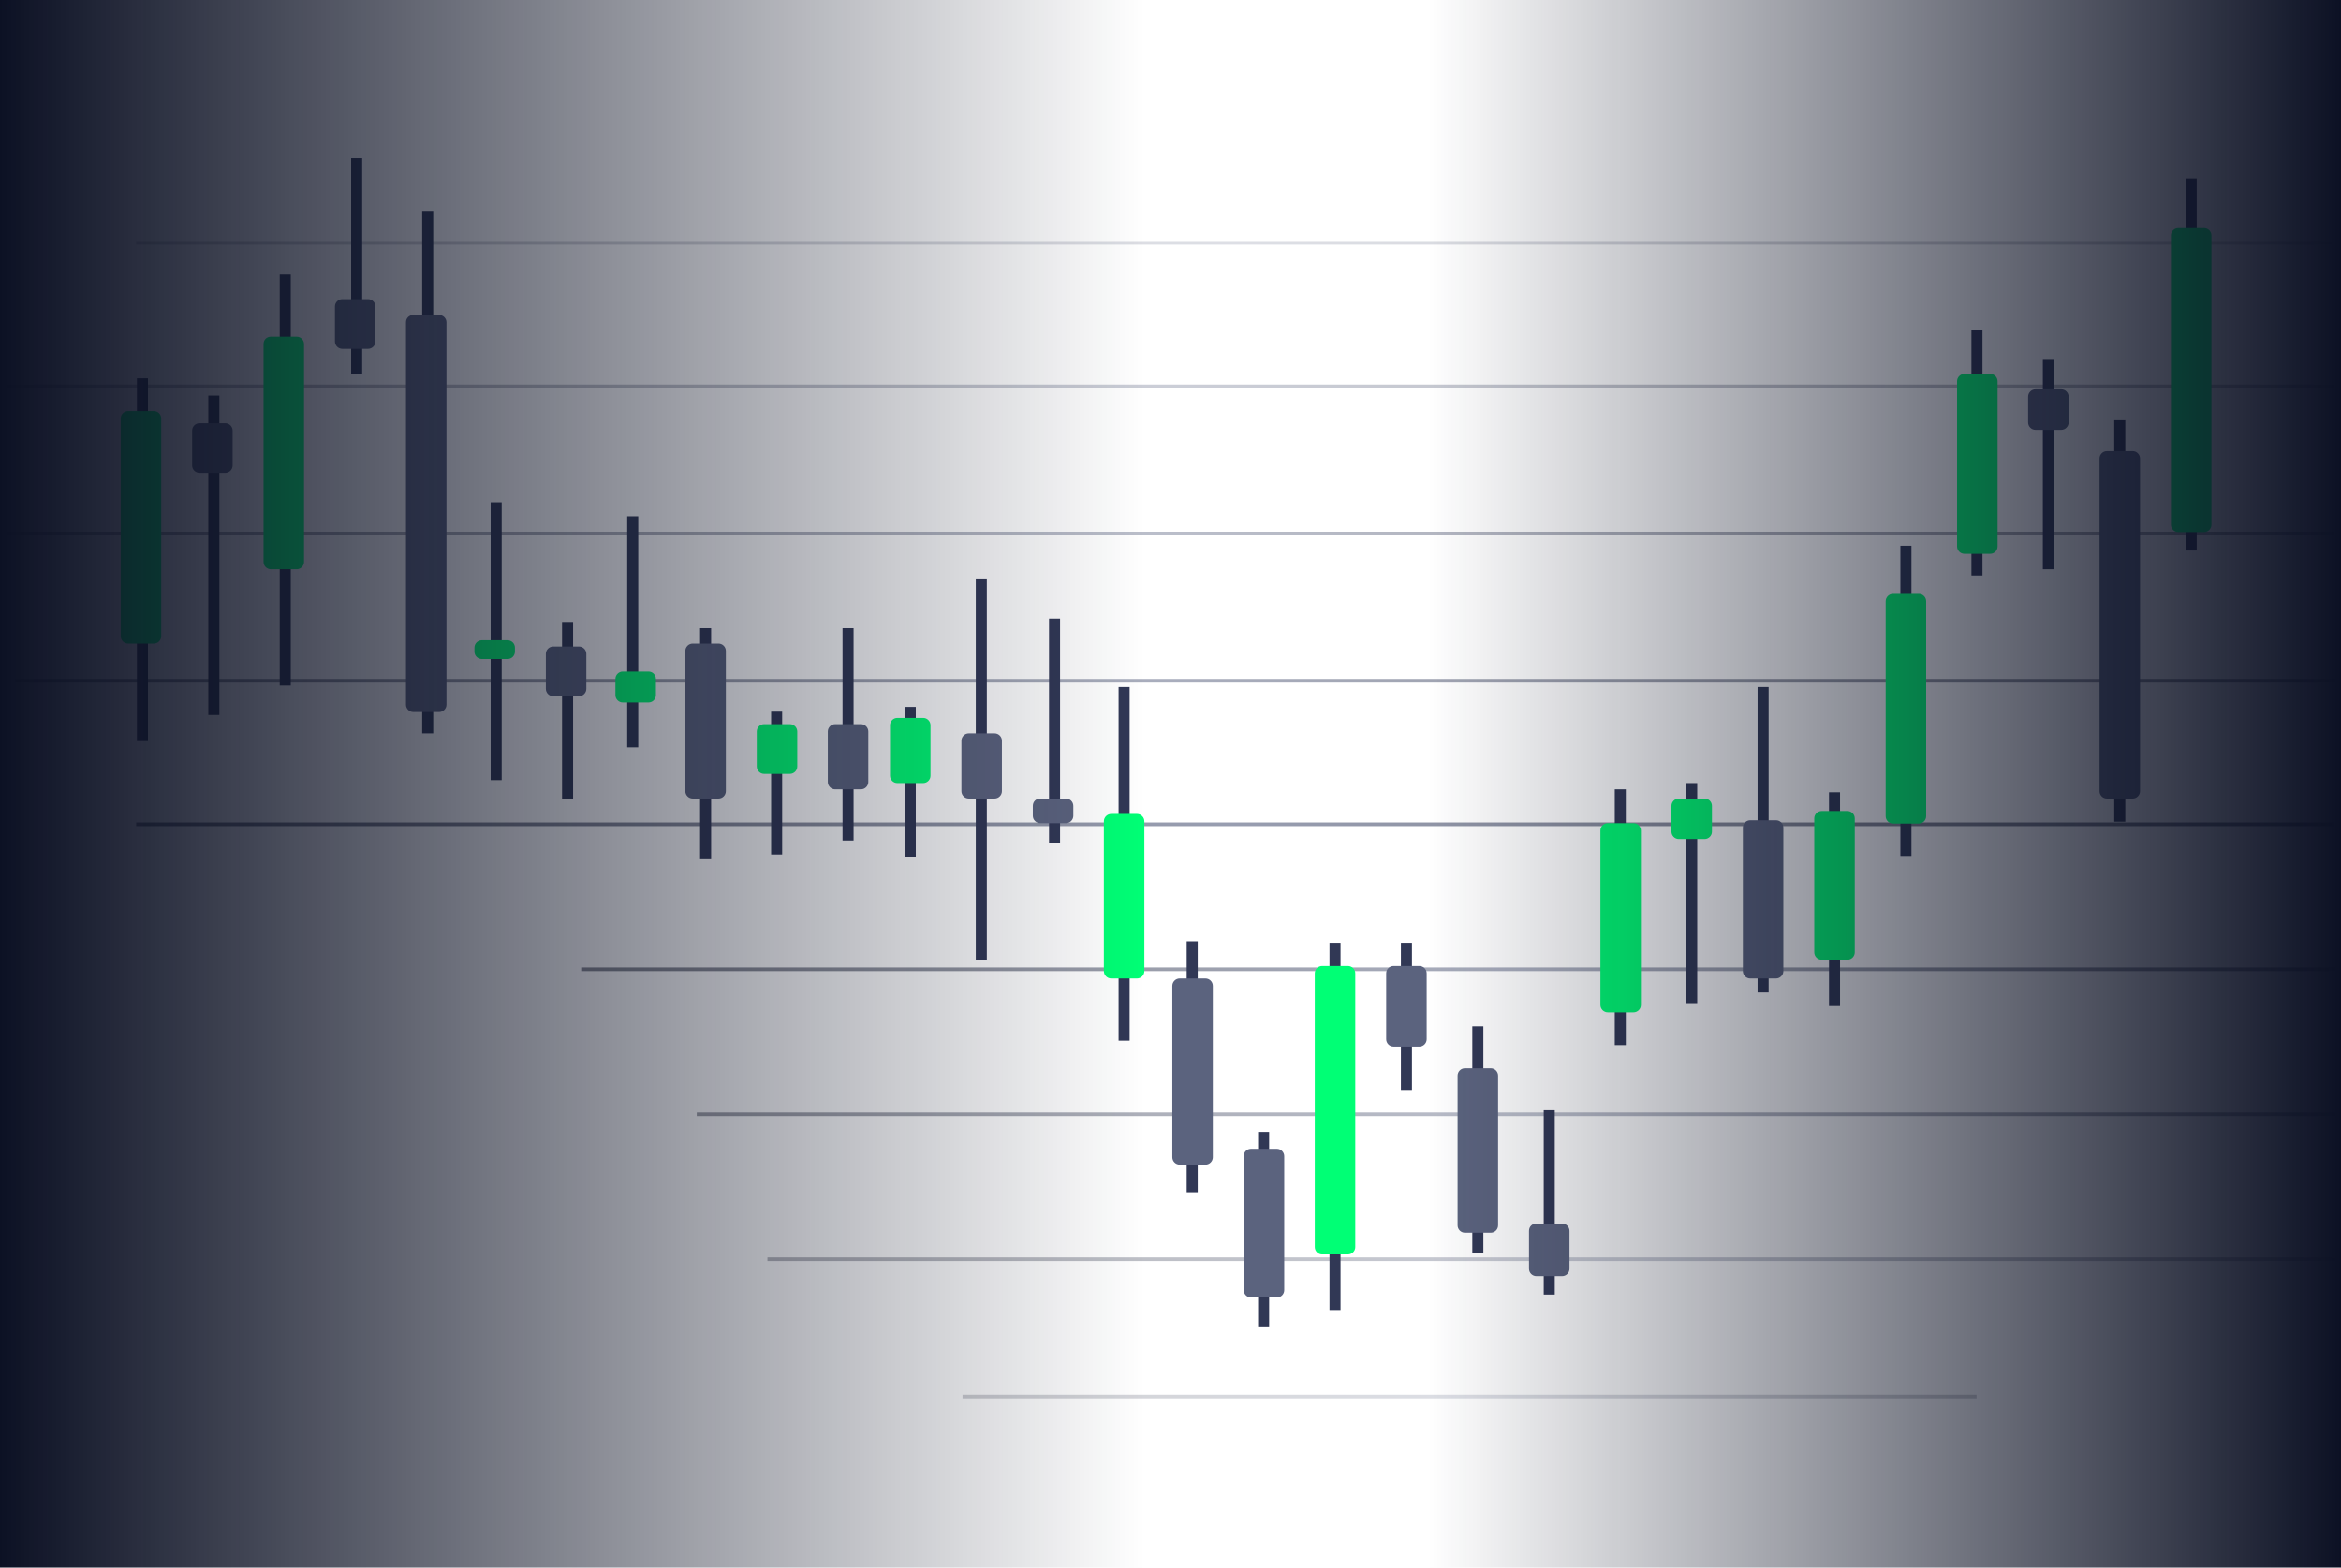 <?xml version="1.0" encoding="utf-8"?>
<!-- Generator: Adobe Illustrator 28.2.0, SVG Export Plug-In . SVG Version: 6.00 Build 0)  -->
<svg version="1.1" id="Layer_1" xmlns="http://www.w3.org/2000/svg" xmlns:xlink="http://www.w3.org/1999/xlink" x="0px" y="0px"
	 viewBox="0 0 636 426" style="enable-background:new 0 0 636 426;" xml:space="preserve">
<style type="text/css">
	.st0{fill:none;stroke:url(#SVGID_1_);stroke-opacity:0.2;}
	.st1{fill:none;stroke:url(#SVGID_00000163764072039946196400000006765651309919460227_);stroke-opacity:0.3;}
	.st2{fill:none;stroke:url(#SVGID_00000036968708949284546960000008414069531611564978_);stroke-opacity:0.4;}
	.st3{fill:none;stroke:url(#SVGID_00000124845341252743198230000014253621932791743362_);stroke-opacity:0.5;}
	.st4{fill:none;stroke:url(#SVGID_00000159469836333793023960000001632794024419260088_);stroke-opacity:0.6;}
	.st5{fill:none;stroke:url(#SVGID_00000183238471219912918840000004643947240149464716_);stroke-opacity:0.5;}
	.st6{fill:none;stroke:url(#SVGID_00000178907076725192289560000012892256999573285546_);stroke-opacity:0.4;}
	.st7{fill:none;stroke:url(#SVGID_00000150806520217734247010000008450096465660040371_);stroke-opacity:0.3;}
	.st8{fill:none;stroke:url(#SVGID_00000086675860276574471680000008218161963513054340_);stroke-opacity:0.2;}
	.st9{fill:none;stroke:#313855;stroke-width:3;}
	.st10{fill:#00FF75;}
	.st11{fill:#5B637E;}
	.st12{fill:url(#SVGID_00000094597993015405319860000012086344671817445045_);}
	.st13{fill:url(#SVGID_00000049192353802232074560000011953883761314388158_);}
</style>
<g>
	
		<linearGradient id="SVGID_1_" gradientUnits="userSpaceOnUse" x1="394.474" y1="22.485" x2="403.792" y2="73.212" gradientTransform="matrix(1 0 0 -1 0 428)">
		<stop  offset="0" style="stop-color:#0C1124"/>
		<stop  offset="0.51" style="stop-color:#545D7C"/>
		<stop  offset="1" style="stop-color:#0C1124"/>
	</linearGradient>
	<path class="st0" d="M261.5,379.5H537"/>
	
		<linearGradient id="SVGID_00000116924983145258747090000013366416758930899364_" gradientUnits="userSpaceOnUse" x1="420.184" y1="70.007" x2="423.056" y2="103.892" gradientTransform="matrix(1 0 0 -1 0 428)">
		<stop  offset="0" style="stop-color:#0C1124"/>
		<stop  offset="0.51" style="stop-color:#545D7C"/>
		<stop  offset="1" style="stop-color:#0C1124"/>
	</linearGradient>
	<path style="fill:none;stroke:url(#SVGID_00000116924983145258747090000013366416758930899364_);stroke-opacity:0.3;" d="
		M208.5,342.2h426"/>
	
		<linearGradient id="SVGID_00000077316074857905737210000004960253326040211584_" gradientUnits="userSpaceOnUse" x1="410.31" y1="106.262" x2="413.518" y2="144.092" gradientTransform="matrix(1 0 0 -1 0 428)">
		<stop  offset="0" style="stop-color:#0C1124"/>
		<stop  offset="0.51" style="stop-color:#545D7C"/>
		<stop  offset="1" style="stop-color:#0C1124"/>
	</linearGradient>
	<path style="fill:none;stroke:url(#SVGID_00000077316074857905737210000004960253326040211584_);stroke-opacity:0.4;" d="
		M189.3,302.8h445.2"/>
	
		<linearGradient id="SVGID_00000079462287397263269220000018329176133752797081_" gradientUnits="userSpaceOnUse" x1="394.62" y1="145.761" x2="397.932" y2="184.814" gradientTransform="matrix(1 0 0 -1 0 428)">
		<stop  offset="0" style="stop-color:#0C1124"/>
		<stop  offset="0.51" style="stop-color:#545D7C"/>
		<stop  offset="1" style="stop-color:#0C1124"/>
	</linearGradient>
	<path style="fill:none;stroke:url(#SVGID_00000079462287397263269220000018329176133752797081_);stroke-opacity:0.5;" d="
		M157.9,263.4h476.6"/>
	
		<linearGradient id="SVGID_00000060032466117177235330000011598424824391520164_" gradientUnits="userSpaceOnUse" x1="333.233" y1="177.255" x2="337.647" y2="229.319" gradientTransform="matrix(1 0 0 -1 0 428)">
		<stop  offset="0" style="stop-color:#0C1124"/>
		<stop  offset="0.51" style="stop-color:#545D7C"/>
		<stop  offset="1" style="stop-color:#0C1124"/>
	</linearGradient>
	<path style="fill:none;stroke:url(#SVGID_00000060032466117177235330000011598424824391520164_);stroke-opacity:0.6;" d="M37,224
		h597"/>
	
		<linearGradient id="SVGID_00000145017700414011550870000018205531289901715092_" gradientUnits="userSpaceOnUse" x1="317.223" y1="216.236" x2="321.404" y2="268.339" gradientTransform="matrix(1 0 0 -1 0 428)">
		<stop  offset="0" style="stop-color:#0C1124"/>
		<stop  offset="0.51" style="stop-color:#545D7C"/>
		<stop  offset="1" style="stop-color:#0C1124"/>
	</linearGradient>
	<path style="fill:none;stroke:url(#SVGID_00000145017700414011550870000018205531289901715092_);stroke-opacity:0.5;" d="M4,185
		h630.7"/>
	
		<linearGradient id="SVGID_00000180345124892271450200000013074680277178579115_" gradientUnits="userSpaceOnUse" x1="314.974" y1="256.925" x2="318.918" y2="307.687" gradientTransform="matrix(1 0 0 -1 0 428)">
		<stop  offset="0" style="stop-color:#0C1124"/>
		<stop  offset="0.51" style="stop-color:#545D7C"/>
		<stop  offset="1" style="stop-color:#0C1124"/>
	</linearGradient>
	<path style="fill:none;stroke:url(#SVGID_00000180345124892271450200000013074680277178579115_);stroke-opacity:0.4;" d="M0,145
		h634"/>
	
		<linearGradient id="SVGID_00000004503773816667718040000015971578932620894643_" gradientUnits="userSpaceOnUse" x1="314.663" y1="295.442" x2="319.281" y2="349.906" gradientTransform="matrix(1 0 0 -1 0 428)">
		<stop  offset="0" style="stop-color:#0C1124"/>
		<stop  offset="0.51" style="stop-color:#545D7C"/>
		<stop  offset="1" style="stop-color:#0C1124"/>
	</linearGradient>
	<path style="fill:none;stroke:url(#SVGID_00000004503773816667718040000015971578932620894643_);stroke-opacity:0.3;" d="M0,105
		h634"/>
	
		<linearGradient id="SVGID_00000172424675351925046410000000002152117223400093_" gradientUnits="userSpaceOnUse" x1="333.233" y1="335.256" x2="337.647" y2="387.32" gradientTransform="matrix(1 0 0 -1 0 428)">
		<stop  offset="0" style="stop-color:#0C1124"/>
		<stop  offset="0.51" style="stop-color:#545D7C"/>
		<stop  offset="1" style="stop-color:#0C1124"/>
	</linearGradient>
	<path style="fill:none;stroke:url(#SVGID_00000172424675351925046410000000002152117223400093_);stroke-opacity:0.2;" d="M37,66
		h597"/>
	<path class="st9" d="M362.7,256.2V356"/>
	<path class="st9" d="M382.1,256.2v40"/>
	<path class="st9" d="M401.5,278.9v61.5"/>
	<path class="st9" d="M440.2,214.5V284"/>
	<path class="st9" d="M459.6,212.8v59.8"/>
	<path class="st9" d="M479,186.7v83"/>
	<path class="st9" d="M498.4,215.3v58.1"/>
	<path class="st9" d="M517.8,148.3v84.3"/>
	<path class="st9" d="M537.1,89.8v66.6"/>
	<path class="st9" d="M556.5,97.8v56.9"/>
	<path class="st9" d="M575.9,114.2v109.1"/>
	<path class="st9" d="M595.3,48.5v101.1"/>
	<path class="st9" d="M420.9,301.7v50.1"/>
	<path class="st9" d="M343.3,307.6v53.1"/>
	<path class="st9" d="M323.9,255.8V324"/>
	<path class="st9" d="M305.4,186.7v96.1"/>
	<path class="st9" d="M266.6,157.2v103.6"/>
	<path class="st9" d="M247.3,192.1V233"/>
	<path class="st9" d="M230.4,170.7v57.7"/>
	<path class="st9" d="M211,193.4v38.8"/>
	<path class="st9" d="M191.7,170.7v62.8"/>
	<path class="st9" d="M171.9,140.3v62.8"/>
	<path class="st9" d="M154.2,169v48"/>
	<path class="st9" d="M96.9,43v58.6"/>
	<path class="st9" d="M58.1,107.5v86.8"/>
	<path class="st9" d="M134.8,136.5V212"/>
	<path class="st9" d="M116.2,57.3v142"/>
	<path class="st9" d="M77.5,74.6v111.7"/>
	<path class="st9" d="M38.7,102.8v98.6"/>
	<path class="st9" d="M286.5,168.1v61.1"/>
	<path class="st10" d="M359.2,262.5h7c1.1,0,2,0.9,2,2v74.4c0,1.1-0.9,2-2,2h-7c-1.1,0-2-0.9-2-2v-74.4
		C357.2,263.4,358.1,262.5,359.2,262.5z"/>
	<path class="st11" d="M378.6,262.5h7c1.1,0,2,0.9,2,2v17.9c0,1.1-0.9,2-2,2h-7c-1.1,0-2-0.9-2-2v-17.9
		C376.6,263.4,377.5,262.5,378.6,262.5z"/>
	<path class="st11" d="M398,290.3h7c1.1,0,2,0.9,2,2V333c0,1.1-0.9,2-2,2h-7c-1.1,0-2-0.9-2-2v-40.7
		C396,291.2,396.9,290.3,398,290.3z"/>
	<path class="st10" d="M436.8,223.7h7c1.1,0,2,0.9,2,2v47.4c0,1.1-0.9,2-2,2h-7c-1.1,0-2-0.9-2-2v-47.4
		C434.8,224.6,435.7,223.7,436.8,223.7z"/>
	<path class="st10" d="M456.1,217h7c1.1,0,2,0.9,2,2v7c0,1.1-0.9,2-2,2h-7c-1.1,0-2-0.9-2-2v-7C454.1,217.9,455,217,456.1,217z"/>
	<path class="st11" d="M475.5,222.9h7c1.1,0,2,0.9,2,2v39c0,1.1-0.9,2-2,2h-7c-1.1,0-2-0.9-2-2v-39
		C473.5,223.8,474.4,222.9,475.5,222.9z"/>
	<path class="st10" d="M494.9,220.4h7c1.1,0,2,0.9,2,2v36.4c0,1.1-0.9,2-2,2h-7c-1.1,0-2-0.9-2-2v-36.4
		C492.9,221.3,493.8,220.4,494.9,220.4z"/>
	<path class="st10" d="M514.3,161.4h7c1.1,0,2,0.9,2,2v58.4c0,1.1-0.9,2-2,2h-7c-1.1,0-2-0.9-2-2v-58.4
		C512.3,162.3,513.2,161.4,514.3,161.4z"/>
	<path class="st10" d="M533.7,101.6h7c1.1,0,2,0.9,2,2v44.9c0,1.1-0.9,2-2,2h-7c-1.1,0-2-0.9-2-2v-44.9
		C531.7,102.5,532.6,101.6,533.7,101.6z"/>
	<path class="st11" d="M553,105.8h7c1.1,0,2,0.9,2,2v7c0,1.1-0.9,2-2,2h-7c-1.1,0-2-0.9-2-2v-7C551,106.7,551.9,105.8,553,105.8z"/>
	<path class="st11" d="M572.4,122.6h7c1.1,0,2,0.9,2,2V215c0,1.1-0.9,2-2,2h-7c-1.1,0-2-0.9-2-2v-90.4
		C570.4,123.5,571.3,122.6,572.4,122.6z"/>
	<path class="st10" d="M591.8,62h7c1.1,0,2,0.9,2,2v78.6c0,1.1-0.9,2-2,2h-7c-1.1,0-2-0.9-2-2V64C589.8,62.9,590.7,62,591.8,62z"/>
	<path class="st11" d="M417.4,332.5h7c1.1,0,2,0.9,2,2v10.3c0,1.1-0.9,2-2,2h-7c-1.1,0-2-0.9-2-2v-10.3
		C415.4,333.3,416.3,332.5,417.4,332.5z"/>
	<path class="st11" d="M339.9,312.2h7c1.1,0,2,0.9,2,2v36.4c0,1.1-0.9,2-2,2h-7c-1.1,0-2-0.9-2-2v-36.4
		C337.9,313.1,338.7,312.2,339.9,312.2z"/>
	<path class="st11" d="M320.5,265.9h7c1.1,0,2,0.9,2,2v46.6c0,1.1-0.9,2-2,2h-7c-1.1,0-2-0.9-2-2v-46.6
		C318.5,266.8,319.4,265.9,320.5,265.9z"/>
	<path class="st10" d="M301.9,221.2h7c1.1,0,2,0.9,2,2v40.7c0,1.1-0.9,2-2,2h-7c-1.1,0-2-0.9-2-2v-40.7
		C299.9,222.1,300.8,221.2,301.9,221.2z"/>
	<path class="st11" d="M263.2,199.3h7c1.1,0,2,0.9,2,2V215c0,1.1-0.9,2-2,2h-7c-1.1,0-2-0.9-2-2v-13.7
		C261.2,200.2,262.1,199.3,263.2,199.3z"/>
	<path class="st10" d="M243.8,195.1h7c1.1,0,2,0.9,2,2v13.7c0,1.1-0.9,2-2,2h-7c-1.1,0-2-0.9-2-2v-13.7
		C241.8,196,242.7,195.1,243.8,195.1z"/>
	<path class="st11" d="M226.9,196.8h7c1.1,0,2,0.9,2,2v13.7c0,1.1-0.9,2-2,2h-7c-1.1,0-2-0.9-2-2v-13.7
		C224.9,197.7,225.8,196.8,226.9,196.8z"/>
	<path class="st10" d="M207.6,196.8h7c1.1,0,2,0.9,2,2v9.5c0,1.1-0.9,2-2,2h-7c-1.1,0-2-0.9-2-2v-9.5
		C205.6,197.7,206.5,196.8,207.6,196.8z"/>
	<path class="st11" d="M188.2,174.9h7c1.1,0,2,0.9,2,2V215c0,1.1-0.9,2-2,2h-7c-1.1,0-2-0.9-2-2v-38.1
		C186.2,175.8,187.1,174.9,188.2,174.9z"/>
	<path class="st10" d="M169.2,182.5h7c1.1,0,2,0.9,2,2v4.4c0,1.1-0.9,2-2,2h-7c-1.1,0-2-0.9-2-2v-4.4
		C167.2,183.4,168.1,182.5,169.2,182.5z"/>
	<path class="st11" d="M150.3,175.7h7c1.1,0,2,0.9,2,2v9.5c0,1.1-0.9,2-2,2h-7c-1.1,0-2-0.9-2-2v-9.5
		C148.3,176.6,149.2,175.7,150.3,175.7z"/>
	<path class="st11" d="M93,81.3h7c1.1,0,2,0.9,2,2v9.5c0,1.1-0.9,2-2,2h-7c-1.1,0-2-0.9-2-2v-9.5C91,82.2,91.9,81.3,93,81.3z"/>
	<path class="st11" d="M54.2,115h7c1.1,0,2,0.9,2,2v9.5c0,1.1-0.9,2-2,2h-7c-1.1,0-2-0.9-2-2V117C52.2,115.9,53.1,115,54.2,115z"/>
	<path class="st10" d="M130.9,174h7c1.1,0,2,0.9,2,2v1.1c0,1.1-0.9,2-2,2h-7c-1.1,0-2-0.9-2-2V176C128.9,174.9,129.8,174,130.9,174z
		"/>
	<path class="st11" d="M112.3,85.6h7c1.1,0,2,0.9,2,2v103.9c0,1.1-0.9,2-2,2h-7c-1.1,0-2-0.9-2-2V87.6
		C110.3,86.4,111.2,85.6,112.3,85.6z"/>
	<path class="st10" d="M73.6,91.5h7c1.1,0,2,0.9,2,2v59.2c0,1.1-0.9,2-2,2h-7c-1.1,0-2-0.9-2-2V93.5C71.6,92.3,72.5,91.5,73.6,91.5z
		"/>
	<path class="st10" d="M34.8,111.7h7c1.1,0,2,0.9,2,2v59.2c0,1.1-0.9,2-2,2h-7c-1.1,0-2-0.9-2-2v-59.2
		C32.8,112.6,33.7,111.7,34.8,111.7z"/>
	<path class="st11" d="M282.6,217h7c1.1,0,2,0.9,2,2v2.7c0,1.1-0.9,2-2,2h-7c-1.1,0-2-0.9-2-2V219C280.6,217.9,281.4,217,282.6,217z
		"/>
	
		<linearGradient id="SVGID_00000037694299029763353850000006783188997261710983_" gradientUnits="userSpaceOnUse" x1="696" y1="178" x2="696" y2="-133" gradientTransform="matrix(6.123234e-17 1 1 -6.123234e-17 133 -483)">
		<stop  offset="0" style="stop-color:#0C1124;stop-opacity:0"/>
		<stop  offset="1" style="stop-color:#0C1124"/>
	</linearGradient>
	<rect style="fill:url(#SVGID_00000037694299029763353850000006783188997261710983_);" width="311" height="426"/>
	
		<linearGradient id="SVGID_00000133489796999536149970000005178387535841535157_" gradientUnits="userSpaceOnUse" x1="851" y1="174" x2="851" y2="-74" gradientTransform="matrix(6.123234e-17 -1 -1 -6.123234e-17 562 1064)">
		<stop  offset="0" style="stop-color:#0C1124;stop-opacity:0"/>
		<stop  offset="1" style="stop-color:#0C1124"/>
	</linearGradient>
	<rect x="388" style="fill:url(#SVGID_00000133489796999536149970000005178387535841535157_);" width="248" height="426"/>
</g>
</svg>
